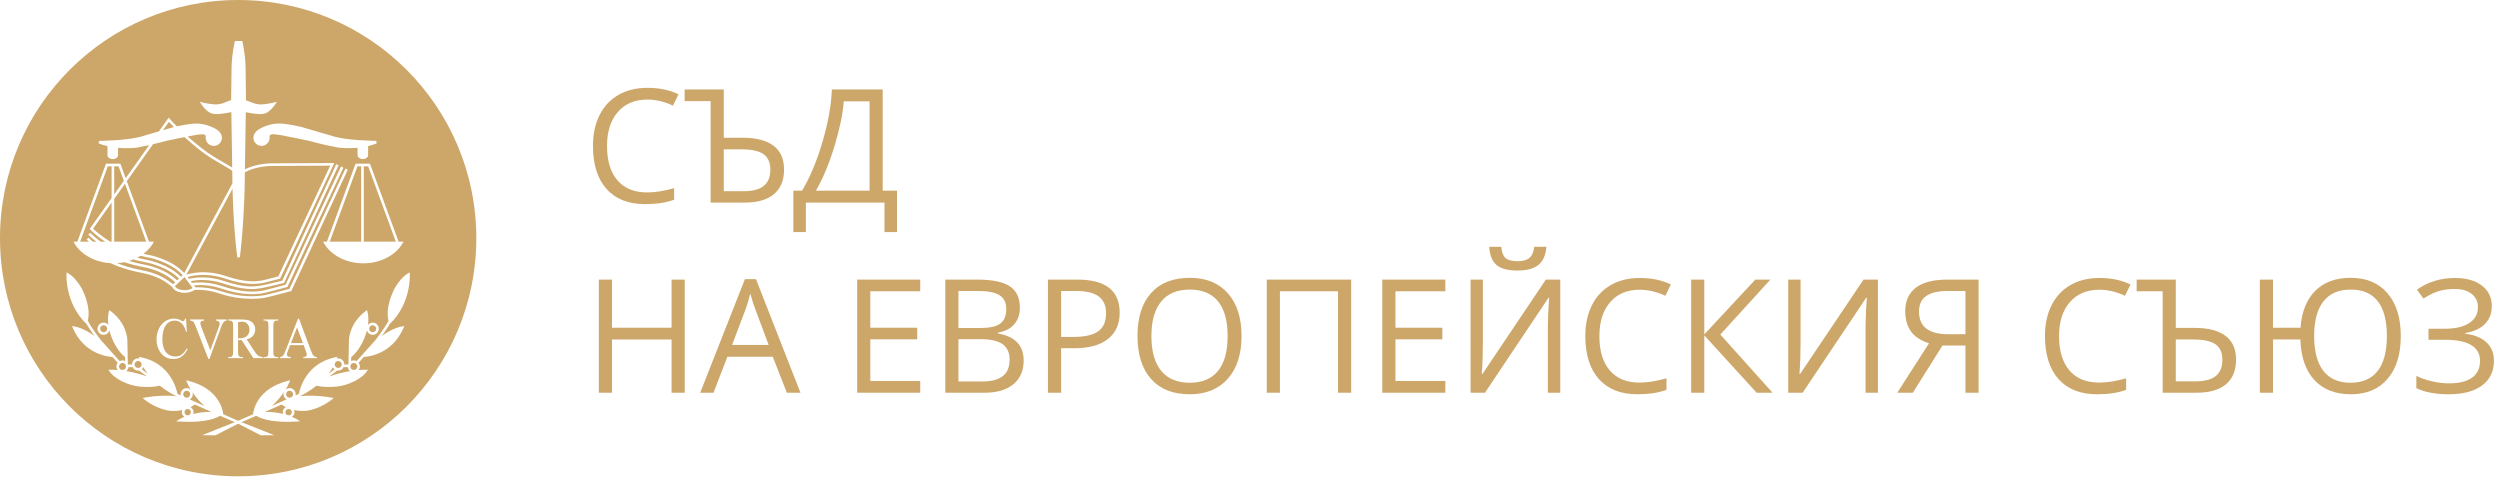 <svg width="408" height="78" viewBox="0 0 408 78" fill="none" xmlns="http://www.w3.org/2000/svg">
<path d="M59.372 39.435V27.141H60.079L64.597 39.435H59.372Z" fill="#CDA769"/>
<path d="M53.816 39.435H58.945V27.141H58.331L53.816 39.435Z" fill="#CDA769"/>
<path d="M41.68 21.616L41.689 21.605L41.702 21.591L41.668 21.642L41.68 21.616Z" fill="#CDA769"/>
<path d="M35.89 21.617L35.906 21.649L35.872 21.596L35.89 21.617Z" fill="#CDA769"/>
<path d="M25.751 42.918C27.399 43.517 28.543 44.205 29.533 45.167L29.817 44.896C28.821 43.86 27.658 43.135 25.96 42.518C25.032 42.18 24.44 42.062 23.757 41.926L23.608 41.895C23.395 41.852 23.169 41.806 22.925 41.751C22.75 41.861 22.573 41.971 22.385 42.067C22.795 42.166 23.156 42.242 23.483 42.306L23.519 42.313C24.206 42.452 24.808 42.574 25.751 42.918Z" fill="#CDA769"/>
<path d="M18.639 32.459L20.391 29.991L23.862 39.436H18.639V32.459Z" fill="#CDA769"/>
<path d="M21.076 42.588C22.008 42.865 22.646 42.994 23.219 43.109C23.92 43.248 24.524 43.37 25.485 43.717C27.17 44.331 28.134 45.059 28.909 45.761L29.224 45.461C28.282 44.55 27.187 43.893 25.605 43.318C24.676 42.979 24.085 42.861 23.402 42.725C22.934 42.632 22.425 42.529 21.753 42.347C21.531 42.438 21.307 42.517 21.076 42.588Z" fill="#CDA769"/>
<path d="M18.005 39.435H18.212V33.06L15.192 37.313C15.521 37.638 16.531 38.563 18.005 39.435Z" fill="#CDA769"/>
<path d="M14.448 38.792L14.136 39.083C14.156 39.104 14.289 39.241 14.496 39.436H13.082L17.596 27.142H18.212V32.32L14.64 37.354L14.758 37.481C14.815 37.542 15.693 38.47 17.175 39.437H16.425C15.358 38.66 14.726 38.004 14.715 37.992L14.403 38.283C14.443 38.326 14.915 38.814 15.706 39.437H15.142C14.73 39.079 14.478 38.822 14.45 38.794L14.448 38.792Z" fill="#CDA769"/>
<path d="M25.131 39.435H24.756V39.433H24.318L20.692 29.565L24.969 23.541C25.649 23.383 26.106 23.261 26.48 23.161L26.482 23.16L26.483 23.16L26.52 23.15L26.566 23.137C26.834 23.065 27.069 23.001 27.328 22.944C28.143 22.759 29.695 22.459 30.111 22.379C30.851 23.047 31.721 23.791 32.752 24.604C33.919 25.521 35.154 26.231 36.244 26.857C36.877 27.221 37.449 27.557 37.903 27.872C37.909 28.246 37.914 28.597 37.919 28.919C37.925 29.292 37.93 29.627 37.935 29.913L30.07 44.549C29.039 43.492 27.841 42.746 26.107 42.116C25.149 41.769 24.543 41.647 23.843 41.508L23.84 41.507C23.774 41.494 23.706 41.48 23.637 41.465L23.505 41.438L23.405 41.417C24.029 40.947 24.561 40.394 24.94 39.757L25.131 39.435Z" fill="#CDA769"/>
<path d="M19.344 27.141H18.639V31.721L20.213 29.505L19.344 27.141Z" fill="#CDA769"/>
<path d="M23.135 43.526C23.819 43.663 24.41 43.782 25.339 44.12C26.939 44.702 27.857 45.391 28.597 46.059L28.245 46.395C27.526 45.814 26.642 45.174 25.261 44.671C24.302 44.323 23.696 44.202 22.994 44.063L22.992 44.063C22.203 43.905 21.307 43.725 19.653 43.159C19.537 43.119 19.427 43.072 19.317 43.027C19.251 42.998 19.184 42.971 19.116 42.944C19.514 42.918 19.906 42.869 20.288 42.792C21.628 43.225 22.424 43.385 23.135 43.526Z" fill="#CDA769"/>
<path d="M27.566 19.886L26.595 21.252C27.305 21.045 27.969 20.85 28.369 20.727C27.991 20.344 27.722 20.058 27.566 19.886Z" fill="#CDA769"/>
<path d="M30.138 47.362C29.306 47.362 28.729 47.041 28.545 46.697L30.099 45.217L31.445 47.008C31.125 47.225 30.65 47.362 30.138 47.362Z" fill="#CDA769"/>
<path d="M36.818 45.045C40.093 46.144 41.723 45.917 42.337 45.829C42.429 45.817 42.5 45.808 42.559 45.805C42.833 45.79 44.388 45.386 45.428 45.102L53.884 27.038C52.408 27.046 46.216 27.074 44.572 27.081L44.17 27.083C42.153 27.159 40.778 27.684 39.963 28.112L39.919 30.989L39.918 31.011C39.908 31.41 39.768 36.994 39.145 42.011H38.721C38.078 36.83 37.952 31.046 37.951 30.989C37.951 30.989 37.95 30.917 37.948 30.794L30.405 44.832C31.137 44.589 33.572 43.958 36.818 45.045Z" fill="#CDA769"/>
<path d="M47.484 55.987H49.433L48.48 53.437L47.484 55.987Z" fill="#CDA769"/>
<path d="M40.305 54.823C40.03 55.085 39.623 55.213 39.082 55.213C39.058 55.213 39.025 55.213 38.986 55.212C38.946 55.21 38.901 55.208 38.849 55.208V52.597C39.124 52.528 39.342 52.497 39.504 52.497C39.87 52.497 40.163 52.619 40.384 52.865C40.605 53.113 40.716 53.432 40.716 53.827C40.716 54.23 40.579 54.563 40.305 54.823Z" fill="#CDA769"/>
<path d="M57.742 59.237C57.428 59.237 57.17 59.494 57.17 59.807C57.17 60.122 57.428 60.378 57.742 60.378C58.057 60.378 58.313 60.122 58.313 59.807C58.313 59.657 58.252 59.512 58.144 59.405C58.038 59.297 57.894 59.237 57.742 59.237Z" fill="#CDA769"/>
<path d="M16.508 53.245C16.617 53.14 16.76 53.079 16.911 53.079C17.063 53.079 17.208 53.139 17.315 53.245C17.423 53.353 17.483 53.497 17.483 53.649C17.483 53.965 17.226 54.221 16.911 54.221C16.76 54.221 16.617 54.161 16.508 54.053C16.401 53.946 16.34 53.801 16.34 53.649C16.34 53.497 16.401 53.353 16.508 53.245Z" fill="#CDA769"/>
<path d="M55.196 60.054C55.511 60.054 55.767 59.797 55.767 59.484C55.767 59.168 55.511 58.912 55.196 58.912C55.043 58.912 54.9 58.972 54.792 59.081C54.74 59.133 54.7 59.193 54.671 59.26C54.67 59.265 54.668 59.268 54.667 59.272C54.64 59.339 54.625 59.411 54.625 59.485C54.625 59.797 54.881 60.054 55.196 60.054Z" fill="#CDA769"/>
<path d="M46.858 63.932C46.965 63.826 47.108 63.767 47.262 63.767C47.576 63.767 47.832 64.024 47.832 64.337C47.832 64.568 47.692 64.767 47.492 64.857L47.485 64.86L47.483 64.861L47.475 64.865C47.409 64.892 47.338 64.908 47.262 64.908C46.947 64.908 46.691 64.651 46.691 64.338C46.691 64.185 46.75 64.041 46.858 63.932Z" fill="#CDA769"/>
<path d="M46.741 65.194C46.746 65.192 46.75 65.19 46.754 65.188L46.755 65.187C46.758 65.186 46.761 65.184 46.764 65.183C46.471 65.01 46.264 64.704 46.264 64.338C46.264 64.221 46.291 64.108 46.33 64C45.695 64.945 44.98 65.702 44.363 66.253C45.079 65.935 45.755 65.633 46.352 65.367C46.461 65.312 46.593 65.253 46.741 65.194Z" fill="#CDA769"/>
<path d="M53.594 61.005C53.858 60.671 54.104 60.317 54.322 59.938C54.392 60.071 54.49 60.18 54.609 60.268L53.594 61.005Z" fill="#CDA769"/>
<path d="M61.393 53.65C61.393 53.966 61.136 54.222 60.821 54.222C60.507 54.222 60.249 53.966 60.25 53.65C60.25 53.498 60.31 53.354 60.418 53.246C60.525 53.141 60.668 53.08 60.821 53.08C61.136 53.08 61.393 53.337 61.393 53.65Z" fill="#CDA769"/>
<path d="M31.083 66.443C31.378 66.606 31.585 66.908 31.585 67.266C31.585 67.371 31.556 67.467 31.525 67.563C32.33 67.358 33.323 67.208 34.49 67.218C33.549 66.802 32.613 66.385 31.784 66.015C31.555 66.182 31.321 66.325 31.083 66.443Z" fill="#CDA769"/>
<path d="M47.626 67.266C47.626 67.556 47.391 67.791 47.101 67.791C46.811 67.791 46.576 67.556 46.576 67.266C46.576 66.976 46.811 66.741 47.101 66.741C47.391 66.741 47.626 66.976 47.626 67.266Z" fill="#CDA769"/>
<path d="M30.634 66.741C30.342 66.741 30.107 66.977 30.107 67.266C30.107 67.555 30.342 67.791 30.634 67.791C30.922 67.791 31.158 67.555 31.158 67.266C31.158 66.977 30.922 66.741 30.634 66.741Z" fill="#CDA769"/>
<path d="M21.832 60.188C22.021 60.376 22.27 60.48 22.537 60.48C22.563 60.48 22.586 60.473 22.61 60.467L22.621 60.463L22.634 60.46C22.642 60.458 22.649 60.456 22.657 60.455L24.017 61.445C22.809 60.995 21.613 60.729 20.61 60.57C20.808 60.41 20.936 60.182 20.967 59.917H21.651C21.699 60.015 21.753 60.109 21.832 60.188Z" fill="#CDA769"/>
<path d="M46.65 66.444C46.412 66.325 46.177 66.182 45.948 66.015C45.12 66.385 44.184 66.802 43.243 67.218C44.409 67.207 45.403 67.36 46.208 67.563C46.177 67.469 46.148 67.372 46.148 67.266C46.147 66.908 46.354 66.606 46.65 66.444Z" fill="#CDA769"/>
<path d="M56.082 59.918C55.92 60.247 55.587 60.48 55.196 60.48C55.182 60.48 55.169 60.478 55.156 60.475C55.151 60.474 55.145 60.473 55.14 60.472C55.136 60.471 55.131 60.469 55.127 60.468L55.126 60.468C55.109 60.463 55.093 60.459 55.076 60.457L53.717 61.447C54.924 60.997 56.12 60.73 57.123 60.572C56.925 60.412 56.797 60.183 56.766 59.919H56.082V59.918Z" fill="#CDA769"/>
<path d="M24.139 61.007L23.123 60.268C23.242 60.18 23.341 60.071 23.41 59.938C23.629 60.317 23.876 60.672 24.139 61.007Z" fill="#CDA769"/>
<path d="M19.99 59.237C19.837 59.237 19.695 59.297 19.587 59.405C19.479 59.512 19.419 59.657 19.419 59.807C19.419 60.122 19.676 60.378 19.99 60.378C20.305 60.378 20.561 60.122 20.561 59.807C20.561 59.494 20.305 59.237 19.99 59.237Z" fill="#CDA769"/>
<path d="M23.108 59.484C23.108 59.797 22.85 60.054 22.537 60.054C22.384 60.054 22.241 59.995 22.133 59.885C22.026 59.777 21.966 59.634 21.966 59.483C21.966 59.331 22.026 59.185 22.133 59.08C22.241 58.971 22.384 58.911 22.537 58.911C22.689 58.911 22.833 58.971 22.941 59.08C22.993 59.132 23.033 59.193 23.061 59.259C23.062 59.261 23.063 59.264 23.064 59.268L23.066 59.273C23.093 59.339 23.108 59.411 23.108 59.484Z" fill="#CDA769"/>
<path d="M30.261 64.868C30.327 64.893 30.398 64.909 30.471 64.909C30.785 64.909 31.043 64.652 31.043 64.339C31.043 64.186 30.983 64.042 30.874 63.933C30.767 63.827 30.625 63.768 30.471 63.768C30.319 63.768 30.176 63.827 30.068 63.933C29.96 64.042 29.9 64.186 29.9 64.339C29.9 64.49 29.96 64.633 30.068 64.741C30.12 64.794 30.18 64.832 30.245 64.86L30.261 64.868Z" fill="#CDA769"/>
<path d="M31.376 65.365C31.269 65.311 31.138 65.253 30.993 65.195C30.984 65.19 30.977 65.187 30.968 65.184C31.262 65.009 31.468 64.705 31.468 64.339C31.468 64.222 31.44 64.11 31.402 64.003C32.037 64.946 32.752 65.704 33.367 66.254C32.942 66.064 32.531 65.88 32.142 65.707C31.875 65.588 31.619 65.474 31.376 65.365Z" fill="#CDA769"/>
<path fill-rule="evenodd" clip-rule="evenodd" d="M0 38.868C0 17.402 17.401 0 38.867 0C60.332 0 77.734 17.402 77.734 38.868C77.734 60.334 60.333 77.735 38.867 77.735C17.401 77.735 0 60.334 0 38.868ZM65.865 39.435H65.051L60.427 26.853L60.375 26.712H58.031L57.979 26.853L53.36 39.435H52.719L52.911 39.757C54.075 41.713 56.58 42.975 59.292 42.975C62.005 42.975 64.511 41.713 65.673 39.757L65.865 39.435ZM54.027 22.128C53.988 22.119 50.404 21.091 49.204 20.723L49.197 20.721C49.041 20.683 47.13 20.221 45.69 20.159C44.195 20.097 42.256 20.872 41.717 21.552L41.702 21.57L41.691 21.591L41.68 21.616C41.471 21.858 41.357 22.163 41.357 22.483C41.357 23.212 41.95 23.807 42.682 23.807C43.413 23.807 44.006 23.212 44.006 22.483V22.425L43.998 22.411C43.989 22.356 43.966 22.167 44.083 22.042C44.201 21.915 44.449 21.874 44.802 21.925C44.802 21.925 44.819 21.928 44.821 21.928H44.838C44.842 21.928 45.376 21.925 47.354 22.357L47.408 22.367C47.73 22.429 49.395 22.749 50.249 22.942C50.494 22.996 50.717 23.057 50.967 23.125L51.055 23.149L51.068 23.152C51.785 23.345 52.773 23.611 55.141 24.071C55.23 24.086 56.612 24.278 58.351 24.115V25.336H58.358C58.371 25.681 58.746 25.959 59.216 25.959C59.689 25.959 60.07 25.674 60.074 25.324H60.077V23.836C60.548 23.723 61.022 23.583 61.485 23.395L61.407 22.984C61.355 22.984 56.308 22.96 54.027 22.128ZM12.626 39.435H12.361V39.437H11.985L12.177 39.759C13.265 41.588 15.53 42.797 18.039 42.947C18.502 43.169 18.987 43.381 19.514 43.562C21.187 44.137 22.096 44.319 22.896 44.479L22.91 44.482C23.594 44.618 24.185 44.736 25.114 45.074C26.519 45.585 27.366 46.224 28.112 46.835C28.358 47.393 29.17 47.789 30.138 47.789C30.767 47.789 31.341 47.613 31.735 47.323C33.084 47.248 34.458 47.439 35.82 47.898C38.103 48.661 40.413 48.923 42.686 48.675C42.74 48.669 42.787 48.663 42.824 48.659C42.844 48.657 42.861 48.656 42.875 48.655C43.263 48.634 46.52 47.773 47.308 47.565L47.31 47.565L47.441 47.53L47.539 47.504L47.58 47.413L56.764 27.691L56.378 27.511L47.236 47.142C45.588 47.581 43.128 48.212 42.851 48.229C42.803 48.232 42.734 48.239 42.64 48.249C41.815 48.341 39.308 48.614 35.957 47.491C34.604 47.038 33.24 46.842 31.896 46.895L31.653 46.571C32.746 46.462 34.298 46.487 36.137 47.104C39.569 48.254 41.704 48.015 42.406 47.936L42.444 47.932L42.483 47.928L42.545 47.921C42.558 47.92 42.569 47.919 42.579 47.918C42.998 47.894 46.421 46.962 46.81 46.856L46.905 46.83L46.947 46.74L56.044 27.348L55.658 27.168L46.601 46.47C45.091 46.882 42.833 47.476 42.556 47.491C42.508 47.493 42.445 47.502 42.359 47.511C41.68 47.588 39.615 47.818 36.272 46.698C34.221 46.012 32.493 46.025 31.351 46.17L31.13 45.878C32.222 45.656 34.145 45.497 36.5 46.287C39.871 47.418 41.573 47.18 42.214 47.09L42.274 47.083C42.327 47.076 42.371 47.07 42.4 47.068C42.816 47.046 45.911 46.286 46.261 46.2L46.363 46.175L46.405 46.083L55.259 26.978L54.872 26.798L46.06 45.811C44.694 46.147 42.656 46.628 42.377 46.643C42.319 46.647 42.246 46.656 42.155 46.668C41.542 46.756 39.912 46.983 36.636 45.884C34.04 45.014 31.941 45.255 30.847 45.502L30.629 45.213C31.398 44.976 33.697 44.45 36.68 45.451C40.05 46.581 41.754 46.344 42.395 46.255C42.423 46.252 42.449 46.248 42.473 46.245L42.474 46.245L42.485 46.243C42.503 46.241 42.52 46.239 42.535 46.237C42.553 46.235 42.569 46.233 42.582 46.232C43 46.209 45.366 45.563 45.635 45.489L45.729 45.464L45.771 45.374L54.555 26.61L54.219 26.612L44.16 26.657C42.227 26.731 40.854 27.198 39.97 27.631L40.113 18.313C40.219 18.329 40.296 18.344 40.373 18.362C40.489 18.39 40.62 18.419 40.865 18.453L41.112 18.489C41.846 18.599 42.761 18.735 43.44 18.436C44.168 18.116 44.823 17.157 44.88 17.073L44.883 17.069L45.189 16.609L44.653 16.743C43.881 16.936 42.962 17.02 42.907 17.025L42.905 17.025C42.017 17.135 41.177 16.76 41.168 16.756C40.766 16.584 40.429 16.457 40.144 16.361L40.148 16.027C40.148 15.314 40.097 12.319 40.079 11.23L40.072 10.832C39.995 8.58 39.586 6.921 39.569 6.853L39.529 6.691H38.34L38.3 6.853L38.298 6.863C38.26 7.021 37.873 8.647 37.797 10.828L37.79 11.255C37.771 12.369 37.722 15.32 37.722 16.026C37.722 16.026 37.724 16.141 37.727 16.336C37.425 16.433 37.063 16.565 36.623 16.754C36.61 16.76 35.771 17.135 34.89 17.025C34.873 17.024 33.926 16.941 33.133 16.743L32.598 16.609L32.903 17.069L32.91 17.078C32.987 17.19 33.632 18.121 34.348 18.436C35.026 18.735 35.94 18.599 36.675 18.489L36.921 18.453C37.167 18.419 37.299 18.389 37.415 18.362L37.42 18.361C37.513 18.341 37.607 18.322 37.756 18.301L37.779 19.781C37.815 22.099 37.86 25.058 37.895 27.355C37.478 27.085 37 26.804 36.457 26.491C35.38 25.872 34.159 25.17 33.016 24.271C32.102 23.553 31.311 22.883 30.629 22.278C32.26 21.938 32.732 21.935 32.737 21.935H32.754C32.755 21.935 32.759 21.934 32.764 21.934L32.772 21.933C33.124 21.881 33.372 21.922 33.49 22.047C33.607 22.172 33.584 22.364 33.575 22.418L33.566 22.433V22.489C33.566 23.219 34.161 23.813 34.892 23.813C35.623 23.813 36.216 23.219 36.216 22.489C36.216 22.168 36.1 21.86 35.89 21.617L35.881 21.598L35.872 21.577L35.856 21.559C35.317 20.879 33.378 20.103 31.885 20.166C30.835 20.209 29.546 20.465 28.858 20.615C28.117 19.877 27.717 19.418 27.709 19.408L27.53 19.2C27.53 19.199 27.372 19.422 27.372 19.422L25.935 21.445C24.721 21.797 23.571 22.127 23.55 22.133C21.268 22.965 16.223 22.989 16.172 22.989L16.094 23.401C16.569 23.591 17.057 23.737 17.54 23.848V25.327H17.544C17.55 25.677 17.931 25.962 18.405 25.962C18.878 25.962 19.26 25.677 19.265 25.327L19.266 24.124C20.986 24.279 22.348 24.089 22.436 24.075C23.211 23.924 23.827 23.797 24.345 23.683L20.512 29.082L19.693 26.853L19.642 26.712H17.297L17.245 26.853L12.626 39.435ZM49.562 56.331L49.899 57.237C50.011 57.536 50.066 57.754 50.066 57.889C50.066 57.992 50.027 58.079 49.948 58.151C49.869 58.223 49.717 58.266 49.492 58.278V58.443H51.724V58.277C51.494 58.262 51.313 58.191 51.185 58.064C51.056 57.937 50.912 57.663 50.753 57.239L48.792 51.994H48.641L46.62 57.175C46.448 57.637 46.291 57.944 46.149 58.092C46.08 58.169 45.926 58.231 45.69 58.278V58.445H47.474V58.279C47.201 58.256 47.024 58.209 46.942 58.136C46.86 58.063 46.819 57.978 46.819 57.881C46.819 57.759 46.867 57.575 46.961 57.329L47.35 56.331H49.562ZM44.837 58.167C44.749 58.111 44.689 58.044 44.663 57.968C44.626 57.864 44.608 57.651 44.608 57.333V53.254C44.608 52.875 44.643 52.634 44.712 52.534C44.817 52.383 44.985 52.306 45.214 52.306H45.419V52.139H42.996V52.306H43.196C43.331 52.306 43.458 52.344 43.582 52.418C43.667 52.474 43.725 52.541 43.753 52.618C43.789 52.721 43.807 52.932 43.807 53.253V57.332C43.807 57.711 43.774 57.949 43.707 58.049C43.6 58.202 43.43 58.278 43.196 58.278H42.996V58.444H45.419V58.278H45.214C45.082 58.278 44.956 58.241 44.837 58.167ZM39.438 58.278C39.228 58.278 39.069 58.212 38.964 58.073C38.886 57.977 38.849 57.731 38.848 57.332V55.497L38.86 55.498C38.881 55.499 38.901 55.501 38.922 55.502C38.94 55.503 38.957 55.504 38.975 55.504L38.984 55.505C39.022 55.506 39.057 55.508 39.089 55.508C39.176 55.508 39.29 55.504 39.427 55.497L41.351 58.443H42.866V58.277C42.558 58.24 42.307 58.152 42.115 58.015C41.924 57.877 41.694 57.598 41.428 57.179L40.258 55.379C40.732 55.261 41.083 55.06 41.31 54.774C41.538 54.489 41.65 54.151 41.65 53.764C41.65 53.4 41.551 53.089 41.351 52.824C41.152 52.563 40.91 52.384 40.625 52.287C40.341 52.189 39.896 52.139 39.297 52.139H37.235V52.306H37.447C37.661 52.306 37.822 52.374 37.931 52.51C38.008 52.607 38.046 52.855 38.046 53.253V57.332C38.046 57.694 38.018 57.921 37.96 58.018C37.857 58.192 37.687 58.278 37.447 58.278H37.235V58.444H39.66V58.278H39.438ZM34.324 57.156L32.884 53.457C32.756 53.129 32.692 52.886 32.692 52.729C32.692 52.617 32.732 52.525 32.81 52.454C32.887 52.383 33.057 52.333 33.317 52.305V52.138H30.996V52.305C31.168 52.321 31.306 52.355 31.407 52.411C31.509 52.465 31.594 52.54 31.663 52.637C31.708 52.699 31.784 52.871 31.892 53.15L34.01 58.588H34.177L36.146 53.219C36.259 52.906 36.389 52.672 36.537 52.52C36.64 52.418 36.792 52.347 36.992 52.306V52.139H35.26V52.306C35.292 52.313 35.317 52.317 35.331 52.32C35.522 52.354 35.658 52.414 35.739 52.497C35.82 52.578 35.859 52.663 35.859 52.755C35.859 52.893 35.793 53.143 35.665 53.501L34.324 57.156ZM27.483 57.845C27.155 57.62 26.91 57.3 26.746 56.882C26.583 56.464 26.501 55.968 26.501 55.396C26.501 54.707 26.587 54.128 26.76 53.662C26.932 53.197 27.169 52.859 27.471 52.647C27.772 52.435 28.109 52.326 28.482 52.326C28.927 52.326 29.308 52.47 29.626 52.754C29.944 53.036 30.188 53.498 30.36 54.141H30.494L30.36 51.995H30.205C30.173 52.144 30.123 52.259 30.05 52.341C29.997 52.4 29.931 52.429 29.856 52.429C29.806 52.429 29.723 52.395 29.607 52.327C29.211 52.107 28.811 51.995 28.405 51.995C27.883 51.995 27.401 52.14 26.961 52.431C26.52 52.72 26.173 53.131 25.922 53.656C25.671 54.184 25.545 54.762 25.545 55.391C25.545 56.173 25.737 56.851 26.12 57.428C26.633 58.202 27.357 58.589 28.292 58.589C28.811 58.589 29.258 58.458 29.636 58.196C30.013 57.934 30.344 57.52 30.627 56.954L30.498 56.865C30.163 57.388 29.854 57.739 29.575 57.914C29.294 58.091 28.972 58.179 28.606 58.179C28.187 58.179 27.812 58.066 27.483 57.845ZM66.878 44.797L66.855 44.442L66.553 44.633C65.783 45.113 65.084 45.901 64.411 47.043C62.881 50.1 63.285 51.9 63.415 52.315C62.929 53.349 61.364 55.39 61.291 55.485L61.289 55.488C61.289 55.488 61.283 55.495 61.27 55.509L61.091 55.709C60.88 55.943 60.523 56.341 60.131 56.778C60.03 56.887 59.929 57 59.828 57.116C59.042 57.992 58.231 58.895 58.196 58.933C58.056 58.861 57.905 58.812 57.743 58.812C57.584 58.812 57.439 58.856 57.306 58.922L57.31 58.726L57.31 58.725L57.31 58.715C57.312 58.61 57.315 58.496 57.318 58.376L57.32 58.282C58.421 57.403 59.435 55.698 59.882 53.94C60.009 54.346 60.375 54.647 60.821 54.647C61.371 54.647 61.819 54.2 61.819 53.649C61.819 53.099 61.371 52.652 60.821 52.652C60.554 52.652 60.303 52.756 60.115 52.944C60.099 52.959 60.089 52.978 60.078 52.997L60.073 53.007L60.066 53.018C60.063 53.024 60.059 53.03 60.055 53.035C60.154 52.294 60.146 51.568 59.977 50.917L59.897 50.607L59.642 50.799C57.023 52.77 56.951 55.386 56.951 55.41C56.951 55.574 56.91 57.497 56.886 58.608C56.878 58.973 56.872 59.251 56.87 59.349C56.845 59.395 56.825 59.441 56.809 59.49H56.191L56.191 59.488L56.193 59.485C56.193 59.484 56.193 59.483 56.193 59.482C56.193 58.93 55.746 58.484 55.196 58.484C55.134 58.484 55.075 58.5 55.016 58.516L54.996 58.521C54.984 58.524 54.972 58.527 54.96 58.53L55.061 58.235L54.695 58.312C49.896 59.312 48.904 63.569 48.773 64.274L48.702 64.31L48.656 64.332L48.596 64.361C48.565 64.376 48.538 64.389 48.518 64.398C48.487 64.413 48.469 64.421 48.466 64.422L48.22 64.531C48.224 64.511 48.23 64.491 48.235 64.472C48.247 64.428 48.259 64.384 48.259 64.337C48.259 63.785 47.813 63.338 47.263 63.338C47.013 63.338 46.783 63.435 46.6 63.602C46.818 63.242 47.022 62.861 47.197 62.452L47.367 62.053L46.947 62.161C41.985 63.441 41.369 66.908 41.294 67.612C40.351 68.028 39.502 68.398 38.867 68.671C38.231 68.397 37.382 68.028 36.439 67.611C36.365 66.906 35.748 63.441 30.787 62.161L30.366 62.053L30.536 62.452C30.71 62.859 30.914 63.24 31.133 63.601C30.949 63.435 30.718 63.338 30.471 63.338C30.206 63.338 29.954 63.442 29.766 63.63C29.578 63.818 29.475 64.069 29.475 64.337C29.475 64.361 29.478 64.384 29.483 64.407C29.487 64.427 29.492 64.447 29.498 64.468C29.501 64.481 29.505 64.494 29.508 64.507C29.51 64.515 29.511 64.523 29.513 64.531L29.327 64.448L29.286 64.43L29.277 64.426L29.271 64.423C29.263 64.42 29.146 64.367 28.961 64.274C28.829 63.568 27.836 59.31 23.039 58.312L22.672 58.235L22.773 58.53L22.747 58.523L22.719 58.516C22.66 58.5 22.6 58.484 22.538 58.484C22.271 58.484 22.021 58.587 21.833 58.775C21.644 58.964 21.541 59.213 21.541 59.482C21.541 59.483 21.541 59.484 21.541 59.486L21.542 59.489L21.542 59.49H20.925C20.908 59.439 20.888 59.394 20.863 59.348C20.861 59.241 20.854 58.927 20.845 58.52C20.821 57.399 20.782 55.571 20.782 55.41C20.782 55.386 20.709 52.771 18.092 50.799L17.837 50.607L17.756 50.917C17.588 51.569 17.579 52.296 17.68 53.036C17.669 53.023 17.661 53.009 17.653 52.995C17.643 52.977 17.633 52.959 17.618 52.944C17.43 52.756 17.179 52.652 16.912 52.652C16.646 52.652 16.395 52.756 16.208 52.944C16.019 53.132 15.914 53.384 15.914 53.649C15.914 53.916 16.019 54.166 16.208 54.354C16.395 54.545 16.646 54.647 16.912 54.647C17.359 54.647 17.724 54.346 17.852 53.942C18.298 55.7 19.313 57.403 20.414 58.283L20.417 58.445L20.417 58.448C20.421 58.623 20.424 58.783 20.428 58.922C20.294 58.856 20.149 58.812 19.991 58.812C19.828 58.812 19.677 58.861 19.537 58.935L17.931 57.144C17.814 57.011 17.698 56.88 17.583 56.755L16.435 55.477C16.427 55.467 14.814 53.369 14.318 52.316C14.448 51.903 14.854 50.105 13.331 47.055C12.65 45.901 11.948 45.112 11.181 44.632L10.877 44.443L10.855 44.798C10.852 44.845 10.592 49.465 14.086 52.841L14.1 52.825C14.442 53.442 14.978 54.215 15.413 54.817C13.563 53.487 12.211 53.286 12.129 53.274L11.755 53.225L11.906 53.571C13.778 57.876 17.763 58.228 18.357 58.256C18.815 58.768 19.167 59.159 19.213 59.21C19.08 59.384 18.994 59.587 18.994 59.808C18.994 60.033 19.082 60.23 19.208 60.398C18.563 60.341 18.144 60.337 18.09 60.337L17.695 60.335L17.909 60.665C17.946 60.724 18.85 62.077 21.472 62.832C23.218 63.335 25.366 63.147 26.069 62.941C26.121 62.98 26.156 63.009 26.163 63.02L26.171 63.012C27.256 63.864 28.279 64.417 28.779 64.663C27.546 64.517 25.899 64.517 23.737 64.87L23.278 64.946L23.636 65.246C23.706 65.305 25.39 66.698 27.684 67.035C27.745 67.044 28.646 67.157 29.752 66.913C29.708 67.024 29.681 67.141 29.681 67.265C29.681 67.587 29.85 67.856 30.094 68.029C29.634 68.222 29.349 68.382 29.317 68.402L28.736 68.757L29.416 68.798C34 69.072 35.683 68.014 35.916 67.848C36.811 68.244 37.65 68.611 38.316 68.899L32.972 71.026L35.166 71.043L38.866 69.151L42.565 71.043L44.759 71.026L39.415 68.899C40.082 68.611 40.92 68.244 41.816 67.848C42.048 68.014 43.731 69.071 48.315 68.798L48.996 68.757L48.415 68.402C48.382 68.383 48.098 68.222 47.638 68.029C47.882 67.856 48.052 67.586 48.052 67.265C48.052 67.141 48.024 67.023 47.981 66.913C49.085 67.157 49.984 67.044 50.044 67.035C52.34 66.698 54.026 65.305 54.096 65.246L54.453 64.946L53.994 64.87C51.832 64.517 50.185 64.517 48.952 64.663C49.452 64.419 50.475 63.866 51.561 63.014L51.569 63.019C51.576 63.008 51.612 62.979 51.664 62.94C52.365 63.146 54.514 63.334 56.262 62.831C58.853 62.086 59.783 60.725 59.822 60.666L60.043 60.334L59.643 60.336C59.589 60.336 59.169 60.34 58.524 60.397C58.65 60.229 58.739 60.032 58.739 59.807C58.739 59.586 58.653 59.383 58.52 59.209L59.375 58.255C59.969 58.228 63.954 57.875 65.828 53.57L65.978 53.224L65.604 53.273C65.521 53.285 64.168 53.486 62.318 54.817C62.756 54.215 63.291 53.441 63.632 52.826L63.645 52.84C67.14 49.464 66.881 44.844 66.878 44.797Z" fill="#CDA769"/>
<path d="M105.28 33.313C107.157 33.313 108.736 33.073 110.015 32.593V30.712C108.365 31.173 106.897 31.405 105.609 31.405C103.513 31.405 101.899 30.747 100.766 29.429C99.634 28.111 99.068 26.244 99.068 23.828C99.068 21.48 99.655 19.629 100.829 18.278C102.004 16.927 103.605 16.252 105.634 16.252C107.031 16.252 108.429 16.58 109.826 17.237L110.735 15.393C109.287 14.686 107.595 14.333 105.659 14.333C103.841 14.333 102.26 14.72 100.918 15.493C99.575 16.268 98.548 17.372 97.837 18.802C97.126 20.233 96.77 21.9 96.77 23.803C96.77 26.841 97.509 29.186 98.986 30.835C100.463 32.488 102.561 33.313 105.28 33.313Z" fill="#CDA769"/>
<path fill-rule="evenodd" clip-rule="evenodd" d="M115.976 33.06H121.545C123.641 33.06 125.234 32.597 126.324 31.671C127.414 30.745 127.959 29.415 127.959 27.681C127.959 25.938 127.382 24.636 126.229 23.773C125.076 22.91 123.401 22.478 121.204 22.478H118.123V14.6H111.733V16.506H115.976V33.06ZM118.122 24.373H120.95C122.659 24.373 123.882 24.639 124.618 25.168C125.355 25.699 125.723 26.537 125.723 27.682C125.723 28.862 125.368 29.743 124.656 30.327C123.945 30.913 122.827 31.206 121.304 31.206H118.122V24.373Z" fill="#CDA769"/>
<path fill-rule="evenodd" clip-rule="evenodd" d="M146.393 37.871H144.348V33.06H131.519V37.871H129.473V31.116H130.9C132.197 28.935 133.306 26.284 134.227 23.161C135.149 20.037 135.661 17.183 135.762 14.599H144.057V31.116H146.393V37.871ZM133.148 31.116H141.911V16.532H137.706C137.555 18.569 137.045 21.016 136.179 23.874C135.311 26.732 134.301 29.146 133.148 31.116Z" fill="#CDA769"/>
<path d="M109.6 53.485H99.876V45.631H97.729V64.092H99.876V55.404H109.6V64.092H111.746V45.631H109.6V53.485Z" fill="#CDA769"/>
<path fill-rule="evenodd" clip-rule="evenodd" d="M114.271 64.092L121.57 45.556H123.375L130.635 64.092H128.413L126.115 58.221H118.716L116.443 64.092H114.271ZM121.645 50.568L119.473 56.288H125.446L123.3 50.568C123.022 49.844 122.736 48.956 122.441 47.904C122.256 48.712 121.99 49.601 121.645 50.568Z" fill="#CDA769"/>
<path d="M139.891 64.092H150.182V62.173H142.037V55.379H149.689V53.485H142.037V47.538H150.182V45.631H139.891V64.092Z" fill="#CDA769"/>
<path fill-rule="evenodd" clip-rule="evenodd" d="M162.859 54.293V54.42C165.663 54.899 167.064 56.374 167.064 58.838C167.064 60.488 166.506 61.776 165.39 62.702C164.275 63.628 162.715 64.091 160.712 64.091H154.273V45.63H159.487C161.937 45.63 163.709 45.997 164.803 46.729C165.898 47.462 166.445 48.62 166.445 50.202C166.445 51.297 166.14 52.199 165.529 52.911C164.919 53.622 164.029 54.083 162.859 54.293ZM159.576 47.487H156.419V53.535H159.955C161.47 53.535 162.56 53.296 163.225 52.821C163.89 52.346 164.222 51.544 164.222 50.416C164.222 49.381 163.852 48.634 163.111 48.175C162.37 47.716 161.192 47.487 159.576 47.487ZM160.27 62.26C161.76 62.26 162.882 61.972 163.635 61.395C164.39 60.819 164.766 59.917 164.765 58.687C164.765 57.543 164.38 56.701 163.61 56.162C162.84 55.624 161.668 55.353 160.093 55.353H156.419V62.26H160.27Z" fill="#CDA769"/>
<path fill-rule="evenodd" clip-rule="evenodd" d="M175.814 45.631H171.029V64.092H173.175V56.831H175.347C177.721 56.831 179.545 56.328 180.821 55.322C182.096 54.316 182.734 52.879 182.734 51.009C182.734 47.424 180.427 45.631 175.814 45.631ZM179.236 54.066C178.385 54.68 177.009 54.988 175.107 54.988H173.175V47.487H175.574C177.266 47.487 178.512 47.786 179.312 48.383C180.112 48.981 180.511 49.89 180.511 51.111C180.511 52.467 180.086 53.452 179.236 54.066Z" fill="#CDA769"/>
<path fill-rule="evenodd" clip-rule="evenodd" d="M187.861 47.822C189.342 46.168 191.446 45.341 194.174 45.341C196.826 45.341 198.897 46.182 200.386 47.865C201.876 49.549 202.621 51.872 202.621 54.835C202.621 57.79 201.874 60.114 200.38 61.806C198.886 63.497 196.809 64.344 194.149 64.344C191.43 64.344 189.331 63.512 187.854 61.85C186.377 60.188 185.638 57.841 185.638 54.811C185.638 51.805 186.379 49.476 187.861 47.822ZM194.149 62.463C196.195 62.463 197.739 61.819 198.783 60.531C199.828 59.243 200.349 57.345 200.349 54.837C200.349 52.355 199.828 50.471 198.789 49.187C197.749 47.904 196.211 47.261 194.174 47.261C192.128 47.261 190.573 47.907 189.509 49.199C188.443 50.491 187.911 52.371 187.911 54.837C187.911 57.337 188.443 59.232 189.509 60.525C190.574 61.817 192.121 62.463 194.149 62.463Z" fill="#CDA769"/>
<path d="M206.738 64.092H208.884V47.538H218.367V64.092H220.513V45.631H206.738V64.092Z" fill="#CDA769"/>
<path d="M235.881 64.092H225.589V45.631H235.881V47.538H227.736V53.485H235.389V55.379H227.736V62.173H235.881V64.092Z" fill="#CDA769"/>
<path d="M241.93 61.036H241.828C241.945 59.504 242.006 57.791 242.006 55.896V45.631H239.998V64.092H242.346L252.713 48.598H252.826C252.683 50.458 252.611 52.235 252.611 53.926V64.091H254.632V45.631H252.282L241.93 61.036Z" fill="#CDA769"/>
<path d="M251.095 43.213C250.347 43.841 249.197 44.154 247.648 44.154C246.092 44.154 244.955 43.853 244.239 43.251C243.522 42.649 243.124 41.658 243.04 40.277H245.009C245.085 41.153 245.313 41.763 245.698 42.108C246.081 42.454 246.747 42.626 247.698 42.626C248.565 42.626 249.208 42.441 249.624 42.07C250.042 41.7 250.296 41.102 250.388 40.277H252.37C252.271 41.608 251.845 42.586 251.095 43.213Z" fill="#CDA769"/>
<path d="M267.586 47.285C268.984 47.285 270.381 47.613 271.779 48.27L272.687 46.426C271.24 45.719 269.546 45.365 267.611 45.365C265.793 45.365 264.213 45.753 262.871 46.526C261.527 47.301 260.5 48.404 259.789 49.835C259.078 51.267 258.723 52.933 258.723 54.835C258.723 57.874 259.461 60.219 260.938 61.868C262.417 63.518 264.514 64.344 267.233 64.344C269.11 64.344 270.688 64.104 271.969 63.624V61.742C270.319 62.205 268.85 62.436 267.561 62.436C265.465 62.436 263.852 61.778 262.719 60.46C261.586 59.142 261.02 57.275 261.02 54.859C261.02 52.51 261.608 50.661 262.782 49.31C263.957 47.961 265.559 47.285 267.586 47.285Z" fill="#CDA769"/>
<path d="M286.465 45.631H288.926L280.756 54.597L289.279 64.092H286.68L278.142 54.735V64.092H275.996V45.631H278.142V54.571L286.465 45.631Z" fill="#CDA769"/>
<path d="M293.775 61.036H293.673C293.79 59.504 293.851 57.791 293.851 55.896V45.631H291.843V64.092H294.191L304.558 48.599H304.671C304.528 50.459 304.456 52.235 304.456 53.927V64.092H306.477V45.631H304.127L293.775 61.036Z" fill="#CDA769"/>
<path fill-rule="evenodd" clip-rule="evenodd" d="M310.935 50.771C310.935 49.121 311.505 47.852 312.646 46.964C313.787 46.075 315.514 45.631 317.829 45.631H322.905V64.092H320.759V56.39H317.009L312.171 64.092H309.634L314.812 56.024C313.457 55.594 312.47 54.944 311.857 54.073C311.242 53.202 310.935 52.101 310.935 50.771ZM320.76 54.546V47.487H317.893C316.352 47.487 315.182 47.753 314.383 48.283C313.582 48.813 313.184 49.676 313.184 50.871C313.184 53.321 314.778 54.546 317.969 54.546H320.76Z" fill="#CDA769"/>
<path d="M342.603 47.285C343.999 47.285 345.398 47.613 346.794 48.27L347.704 46.426C346.255 45.719 344.563 45.365 342.628 45.365C340.81 45.365 339.23 45.753 337.886 46.526C336.544 47.301 335.517 48.404 334.806 49.835C334.093 51.267 333.738 52.933 333.738 54.835C333.738 57.874 334.478 60.219 335.955 61.868C337.432 63.518 339.531 64.344 342.25 64.344C344.127 64.344 345.705 64.104 346.984 63.624V61.742C345.334 62.205 343.865 62.436 342.578 62.436C340.482 62.436 338.867 61.778 337.736 60.46C336.603 59.143 336.037 57.275 336.037 54.859C336.037 52.51 336.625 50.661 337.799 49.31C338.973 47.961 340.574 47.285 342.603 47.285Z" fill="#CDA769"/>
<path fill-rule="evenodd" clip-rule="evenodd" d="M358.172 53.511C360.369 53.511 362.043 53.943 363.197 54.805C364.35 55.668 364.928 56.971 364.927 58.713C364.927 60.447 364.38 61.777 363.29 62.703C362.2 63.629 360.609 64.092 358.511 64.092H352.945V47.538H348.701V45.631H355.09V53.511H358.172ZM358.273 62.235C359.797 62.235 360.914 61.943 361.625 61.358C362.336 60.773 362.691 59.891 362.691 58.713C362.691 57.568 362.323 56.73 361.587 56.2C360.849 55.67 359.626 55.404 357.919 55.404H355.089V62.235H358.273Z" fill="#CDA769"/>
<path fill-rule="evenodd" clip-rule="evenodd" d="M383.615 45.341C381.199 45.341 379.283 46.044 377.863 47.449C376.445 48.855 375.638 50.867 375.445 53.485H370.951V45.631H368.805V64.092H370.951V55.404H375.42C375.514 58.275 376.277 60.481 377.713 62.027C379.147 63.572 381.133 64.344 383.666 64.344C386.225 64.344 388.223 63.504 389.658 61.824C391.092 60.144 391.81 57.815 391.81 54.835C391.81 51.881 391.089 49.56 389.65 47.872C388.211 46.184 386.199 45.341 383.615 45.341ZM388.041 60.531C387.043 61.819 385.561 62.463 383.59 62.463C381.647 62.463 380.172 61.815 379.17 60.519C378.168 59.222 377.668 57.329 377.668 54.836C377.668 52.354 378.174 50.47 379.184 49.186C380.194 47.903 381.68 47.26 383.641 47.26C385.594 47.26 387.065 47.896 388.055 49.167C389.043 50.438 389.537 52.328 389.537 54.836C389.537 57.345 389.039 59.243 388.041 60.531Z" fill="#CDA769"/>
<path d="M402.316 54.445C403.855 54.655 405.023 55.139 405.82 55.896C406.615 56.654 407.012 57.643 407.013 58.866C407.013 60.591 406.37 61.936 405.081 62.9C403.794 63.864 401.976 64.347 399.628 64.347C397.48 64.347 395.722 64.014 394.349 63.348V61.353C395.157 61.74 396.031 62.039 396.97 62.249C397.907 62.46 398.81 62.564 399.677 62.564C401.345 62.564 402.605 62.249 403.46 61.618C404.313 60.986 404.741 60.077 404.741 58.89C404.741 57.763 404.266 56.908 403.321 56.327C402.374 55.746 400.962 55.456 399.085 55.456H396.331V53.65H398.97C400.697 53.65 402.033 53.34 402.98 52.722C403.927 52.103 404.4 51.237 404.4 50.126C404.4 49.226 404.061 48.506 403.379 47.967C402.695 47.429 401.779 47.159 400.625 47.159C399.699 47.159 398.861 47.264 398.113 47.474C397.363 47.685 396.495 48.101 395.511 48.724L394.45 47.285C395.299 46.654 396.252 46.176 397.309 45.852C398.366 45.528 399.461 45.366 400.598 45.366C402.492 45.366 403.977 45.781 405.049 46.61C406.123 47.439 406.658 48.553 406.658 49.949C406.658 51.162 406.274 52.147 405.504 52.904C404.734 53.661 403.67 54.141 402.316 54.343V54.445Z" fill="#CDA769"/>
</svg>
